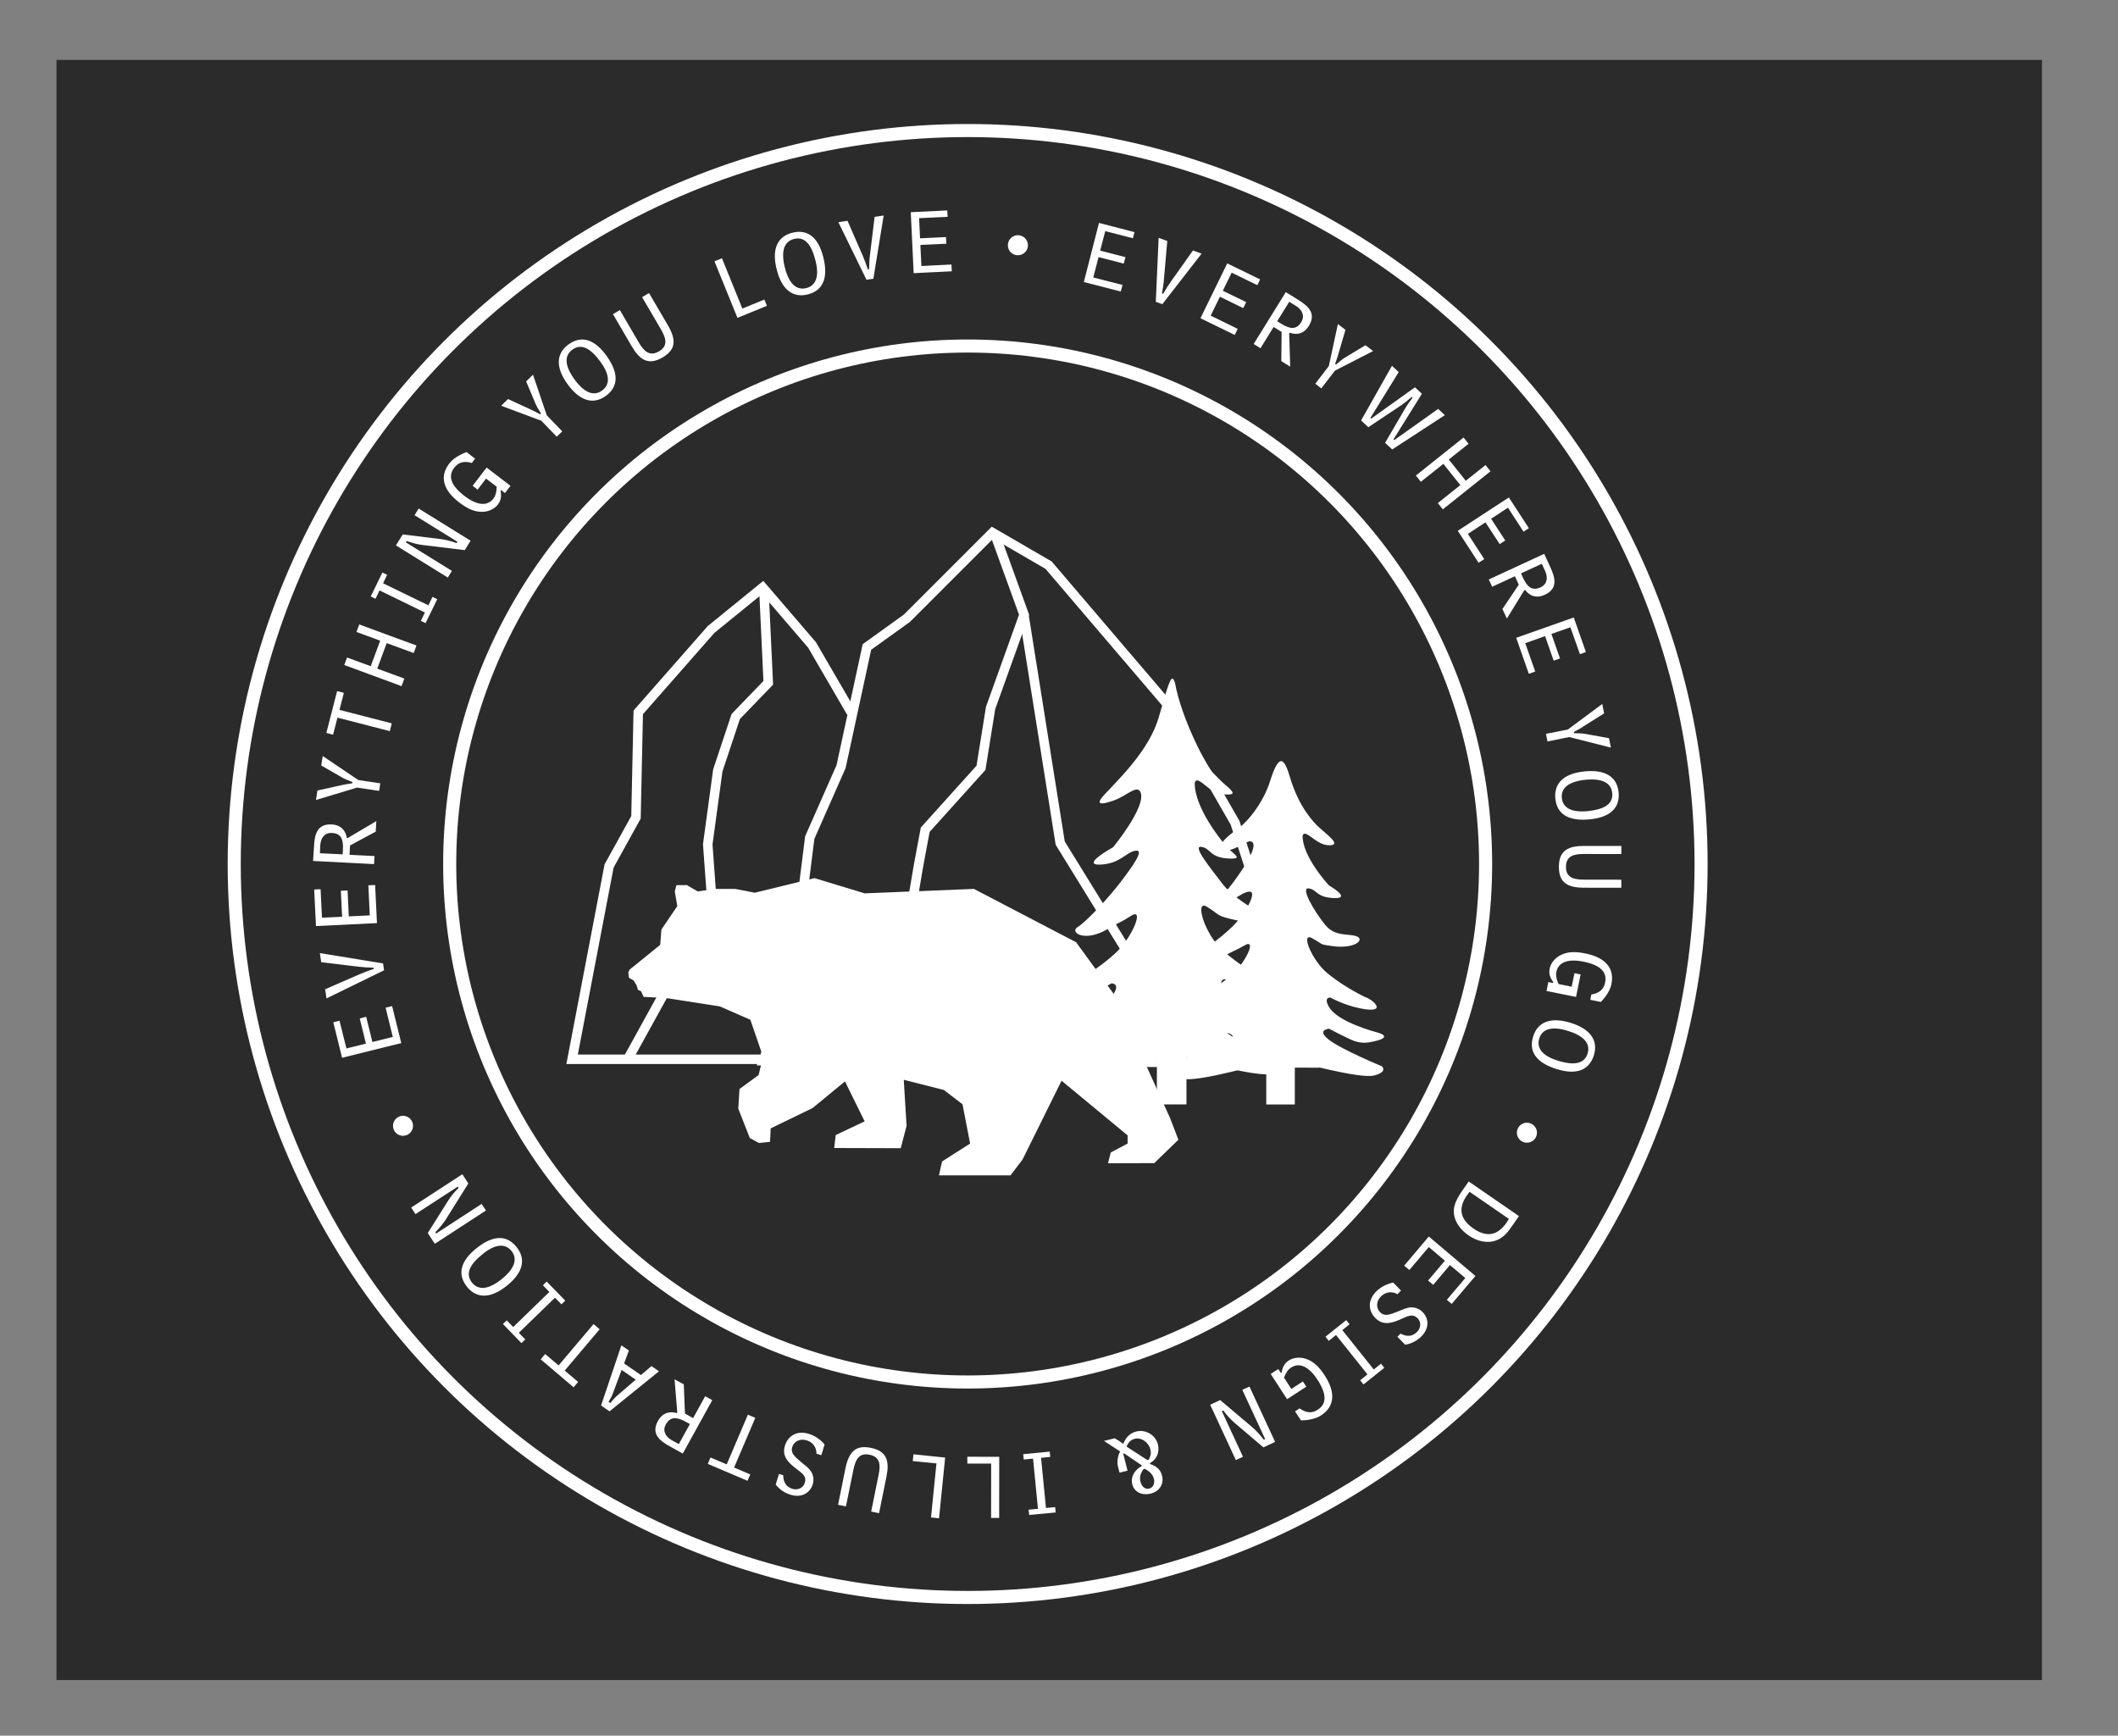 <?xml version="1.0" encoding="utf-8"?>
<!-- Generator: Adobe Illustrator 15.1.0, SVG Export Plug-In . SVG Version: 6.00 Build 0)  -->
<!DOCTYPE svg PUBLIC "-//W3C//DTD SVG 1.1//EN" "http://www.w3.org/Graphics/SVG/1.1/DTD/svg11.dtd">
<svg version="1.1" id="Ebene_1" xmlns="http://www.w3.org/2000/svg" xmlns:xlink="http://www.w3.org/1999/xlink" x="0px" y="0px"
	 width="67.205px" height="55.071px" viewBox="0 0 67.205 55.071" enable-background="new 0 0 67.205 55.071" xml:space="preserve">
<rect x="0" y="0" width="67.205" height="55.071" fill="#808080" stroke="none"/>
<rect x="1.792" y="1.901" fill="#2B2B2B" width="63" height="51.405"/>
<g>
	<g>
		<defs>
			<rect id="SVGID_1_" x="3.182" y="3.936" width="63" height="51.403"/>
		</defs>
		<clipPath id="SVGID_2_">
			<use xlink:href="#SVGID_1_"  overflow="visible"/>
		</clipPath>
		<circle clip-path="url(#SVGID_2_)" fill="none" stroke="#FFFFFF" stroke-width="0.415" cx="30.704" cy="27.414" r="23.272"/>
	</g>
	<g>
		<defs>
			<rect id="SVGID_3_" x="3.182" y="3.936" width="63" height="51.403"/>
		</defs>
		<clipPath id="SVGID_4_">
			<use xlink:href="#SVGID_3_"  overflow="visible"/>
		</clipPath>
		<circle clip-path="url(#SVGID_4_)" fill="none" stroke="#FFFFFF" stroke-width="0.415" cx="30.704" cy="27.414" r="16.435"/>
	</g>
</g>
<polyline fill="none" stroke="#FFFFFF" stroke-width="0.301" points="32.24,33.61 18.153,33.61 19.327,27.475 20.18,25.932 
	20.252,22.602 22.563,19.972 24.201,18.64 25.766,20.463 27.01,22.602 "/>
<polygon fill="none" stroke="#FFFFFF" stroke-width="0.301" points="31.493,16.899 28.776,19.616 27.508,20.528 26.688,24.323 
	25.694,26.575 25.143,30.956 24.221,33.655 41.658,33.726 39.189,26.106 37.01,22.311 33.271,17.931 "/>
<polyline fill="none" stroke="#FFFFFF" stroke-width="0.301" points="31.563,16.934 32.494,19.503 31.432,22.463 31.127,24.362 
	29.358,26.325 29.145,27.464 28.754,29.778 26.584,33.726 "/>
<polyline fill="none" stroke="#FFFFFF" stroke-width="0.301" points="24.236,18.642 24.377,21.665 23.346,22.733 22.777,24.442 
	22.457,26.788 22.6,28.745 19.932,33.583 "/>
<polyline fill="none" stroke="#FFFFFF" stroke-width="0.301" points="32.494,19.542 33.641,26.752 37.16,32.454 37.445,33.706 "/>
<g>
	<g>
		<defs>
			<rect id="SVGID_5_" x="3.182" y="3.936" width="63" height="51.403"/>
		</defs>
		<clipPath id="SVGID_6_">
			<use xlink:href="#SVGID_5_"  overflow="visible"/>
		</clipPath>
		<path clip-path="url(#SVGID_6_)" fill="#FFFFFF" d="M40.299,24.788c-0.201,0.64-0.67,1.264-1.051,1.529
			c-0.682,0.478-0.645,0.746-0.25,0.657c0.395-0.088,0.68-0.431,0.771-0.204c0.088,0.332-0.795,1.43-0.795,1.43
			s-0.951,0.477-0.375,0.455s0.736-0.319,1.02-0.363c0.279-0.043-0.008,0.52-0.35,0.929c-0.318,0.384-1.066,0.929-1.314,1.063
			c-0.25,0.138,0.18,0.408,0.838,0.068s0.309-0.138,0.705-0.361c0.393-0.226,0.021,0.59-0.479,0.996
			c-0.297,0.244-0.68,0.5-1.178,0.748c-0.297,0.092-0.75,0.545,0.145,0.365c0.521-0.104,0.943-0.342,0.943-0.342
			s0.27-0.003,0.045,0.295c-0.271,0.361-1.451,0.906-1.451,0.906s-0.531,0.592,0.271,0.295c0.795-0.295,0.998-0.499,0.998-0.499
			s0.59,0.022,0.182,0.341c-0.408,0.317-1.678,0.838-1.678,0.838s-0.213,0.18,0.25,0.295s2.633-0.512,2.633-0.512v1.326h0.906
			v-1.373c0,0,2.047,0.568,2.51,0.455c0.463-0.115,0.25-0.295,0.25-0.295s-1.27-0.523-1.678-0.84
			c-0.408-0.316,0.004-0.35,0.004-0.35s0.371,0.196,0.68,0.34c0.146,0.068,0.354,0.133,0.59,0.092
			c0.906-0.158,0.25-0.317,0.25-0.317s-1.246-0.317-1.523-0.808c-0.182-0.324,0.047-0.295,0.047-0.295s0.422,0.237,0.943,0.342
			c0.893,0.181,0.439-0.272,0.145-0.363c-0.5-0.249-0.881-0.505-1.18-0.748c-0.5-0.409-0.875-1.336-0.482-1.111
			c0.396,0.225,0.213,0.182,0.605,0.242c0.73,0.112,1.07-0.197,0.807-0.303c-0.264-0.104-0.674,0.025-0.994-0.355
			c-0.34-0.408-0.814-1.213-0.533-1.168c0.281,0.043,0.23,0.285,0.807,0.307c0.576,0.021-0.162-0.399-0.162-0.399
			s-0.857-0.916-0.838-1.587c0.09-0.227,0.414,0.295,0.816,0.309c0.439,0.016,0.016-0.287-0.293-0.565
			c-0.172-0.155-0.637-0.636-0.92-1.576C40.77,24.12,40.607,23.801,40.299,24.788"/>
	</g>
	<g>
		<defs>
			<rect id="SVGID_7_" x="3.182" y="3.936" width="63" height="51.403"/>
		</defs>
		<clipPath id="SVGID_8_">
			<use xlink:href="#SVGID_7_"  overflow="visible"/>
		</clipPath>
		<path clip-path="url(#SVGID_8_)" fill="#FFFFFF" d="M36.773,22.741c-0.221,0.776-0.801,1.463-1.154,1.857
			c-0.285,0.314-0.455,0.486-0.564,0.602c-0.312,0.332-0.156,0.354,0.289,0.197c0.422-0.152,0.748-0.523,0.85-0.248
			c0.17,0.463-0.873,1.731-0.873,1.731s-1.047,0.577-0.414,0.553c0.635-0.024,0.812-0.388,1.121-0.44
			c0.309-0.051-0.098,0.502-0.473,0.996c-0.35,0.465-1.084,1.258-1.357,1.422c-0.273,0.166,0.197,0.496,0.922,0.082
			c0.725-0.412,0.34-0.166,0.773-0.438c0.436-0.272,0.025,0.716-0.523,1.209c-0.328,0.296-0.748,0.604-1.297,0.908
			c-0.324,0.11-0.822,0.659,0.16,0.442c0.572-0.127,1.035-0.414,1.035-0.414s0.297-0.004,0.053,0.356
			c-0.301,0.438-1.393,0.979-1.393,0.979s-0.701,0.664,0.184,0.302c0.873-0.356,1.01-0.429,1.01-0.429s0.646,0.027,0.199,0.412
			c-0.449,0.385-1.848,1.018-1.848,1.018s-0.232,0.219,0.275,0.357c0.51,0.141,2.961-0.633,2.961-0.633v1.48h0.938v-1.48
			c0,0,2.246,0.645,2.758,0.508c0.508-0.143,0.273-0.359,0.273-0.359s-1.396-0.631-1.846-1.016
			c-0.449-0.386,0.004-0.424,0.004-0.424s0.408,0.237,0.748,0.412c0.16,0.082,0.389,0.159,0.648,0.109
			c0.996-0.192,0.273-0.385,0.273-0.385s-1.371-0.385-1.676-0.979c-0.199-0.394,0.053-0.356,0.053-0.356s0.463,0.287,1.037,0.414
			c0.98,0.219,0.482-0.332,0.158-0.441c-0.549-0.303-0.969-0.611-1.297-0.907c-0.551-0.494-0.902-1.634-0.471-1.36
			c0.436,0.271,0.242,0.271,0.938,0.424c0.814,0.177,1.168,0.021,0.893-0.144c-0.273-0.165-1.01-0.563-1.359-1.026
			c-0.375-0.496-0.967-1.215-0.658-1.162c0.311,0.053,0.254,0.347,0.887,0.371c0.359,0.015,0.232-0.082,0.072-0.222
			c-0.121-0.106-0.25-0.263-0.25-0.263s-0.943-1.109-0.922-1.926c0.1-0.273,0.457,0.359,0.9,0.375
			c0.299,0.011,0.465,0.023,0.059-0.312c-0.119-0.101-0.254-0.247-0.383-0.377c-0.188-0.188-0.992-1.679-1.205-2.86
			C37.172,21.362,37.115,21.545,36.773,22.741"/>
	</g>
</g>
<polygon fill="#FFFFFF" points="22.137,28.284 21.793,28.083 21.463,28.086 21.411,28.284 21.491,28.749 20.987,29.493 
	20.948,29.979 19.979,30.764 19.936,30.854 19.958,31.026 20.102,31.106 20.202,31.267 20.243,31.407 20.344,31.454 20.422,31.629 
	21.149,31.669 22.84,31.932 23.809,32.356 24.211,33.526 24.071,34.11 23.465,34.552 23.426,35.177 23.792,36.108 24.079,36.265 
	24.434,36.229 24.454,35.802 25.784,35.157 26.811,34.312 27.436,35.579 26.518,36.013 26.469,36.425 28.581,36.431 28.766,35.722 
	28.677,34.261 29.948,34.583 30.54,35.036 30.782,36.284 29.893,36.851 29.793,37.292 32.064,37.292 32.447,36.788 33.684,34.29 
	35.779,36.024 35.779,36.284 35.244,36.567 35.158,36.909 36.625,36.905 37.391,36.163 37.129,35.479 35.334,31.53 34.146,29.897 
	30.902,28.204 27.436,28.345 25.844,27.862 23.95,28.325 23.325,28.204 22.7,28.204 "/>
<g>
	<g>
		<defs>
			<rect id="SVGID_9_" x="3.182" y="3.936" width="63" height="51.403"/>
		</defs>
		<clipPath id="SVGID_10_">
			<use xlink:href="#SVGID_9_"  overflow="visible"/>
		</clipPath>
		<path clip-path="url(#SVGID_10_)" fill="#FFFFFF" d="M21.418,30.004c0.077,0,0.141-0.062,0.141-0.141s-0.062-0.14-0.141-0.14
			s-0.141,0.062-0.141,0.14S21.341,30.004,21.418,30.004"/>
	</g>
	<g>
		<defs>
			<rect id="SVGID_11_" x="3.182" y="3.936" width="63" height="51.403"/>
		</defs>
		<clipPath id="SVGID_12_">
			<use xlink:href="#SVGID_11_"  overflow="visible"/>
		</clipPath>
		<path clip-path="url(#SVGID_12_)" fill="#FFFFFF" d="M20.005,30.825c0.009-0.041,0.106-0.102,0.129-0.11s0.08,0.132,0.065,0.165
			c-0.016,0.033-0.168,0.113-0.19,0.074C19.988,30.915,19.998,30.864,20.005,30.825"/>
	</g>
	<g>
		<defs>
			<rect id="SVGID_13_" x="3.182" y="3.936" width="63" height="51.403"/>
		</defs>
		<clipPath id="SVGID_14_">
			<use xlink:href="#SVGID_13_"  overflow="visible"/>
		</clipPath>
		<path clip-path="url(#SVGID_14_)" fill="#FFFFFF" d="M32.297,8.099c0.178,0,0.32-0.144,0.32-0.317c0-0.178-0.145-0.319-0.32-0.319
			s-0.318,0.144-0.318,0.319C31.979,7.956,32.121,8.099,32.297,8.099"/>
	</g>
	<g>
		<defs>
			<rect id="SVGID_15_" x="3.182" y="3.936" width="63" height="51.403"/>
		</defs>
		<clipPath id="SVGID_16_">
			<use xlink:href="#SVGID_15_"  overflow="visible"/>
		</clipPath>
		<path clip-path="url(#SVGID_16_)" fill="#FFFFFF" d="M48.449,36.257c0.178,0,0.32-0.143,0.32-0.318s-0.145-0.318-0.32-0.318
			s-0.318,0.143-0.318,0.318S48.273,36.257,48.449,36.257"/>
	</g>
	<g>
		<defs>
			<rect id="SVGID_17_" x="3.182" y="3.936" width="63" height="51.403"/>
		</defs>
		<clipPath id="SVGID_18_">
			<use xlink:href="#SVGID_17_"  overflow="visible"/>
		</clipPath>
		<path clip-path="url(#SVGID_18_)" fill="#FFFFFF" d="M12.788,36.038c0.176,0,0.318-0.143,0.318-0.318s-0.144-0.318-0.318-0.318
			s-0.318,0.143-0.318,0.318C12.469,35.897,12.612,36.038,12.788,36.038"/>
	</g>
	<g>
		<defs>
			<rect id="SVGID_19_" x="3.182" y="3.936" width="63" height="51.403"/>
		</defs>
		<clipPath id="SVGID_20_">
			<use xlink:href="#SVGID_19_"  overflow="visible"/>
		</clipPath>
		<path clip-path="url(#SVGID_20_)" fill="#FFFFFF" d="M12.776,35.894l0.293-0.135l-0.131-0.279l-0.291,0.137L12.776,35.894z
			 M14.153,38.681l0.707-1.131l-0.19-0.293l-1.623,1.057l0.136,0.209l1.342-0.873l0.026,0.041c-0.142,0.141-0.255,0.279-0.337,0.414
			l-0.641,1.018l0.224,0.342l1.622-1.057l-0.137-0.209l-1.442,0.939l-0.026-0.041C13.954,38.956,14.067,38.815,14.153,38.681
			 M16.231,39.694c0.203,0.254,0.096,0.562-0.318,0.895c-0.411,0.328-0.732,0.361-0.936,0.107c-0.211-0.266-0.096-0.562,0.35-0.916
			C15.717,39.468,16.032,39.444,16.231,39.694 M15.118,39.606c-0.514,0.408-0.61,0.832-0.303,1.219
			c0.309,0.385,0.748,0.383,1.264-0.027c0.518-0.414,0.621-0.846,0.312-1.23C16.081,39.175,15.647,39.183,15.118,39.606
			 M17.815,41.384l0.121-0.117l-0.59-0.605l-0.119,0.119l0.205,0.211l-1.148,1.113l-0.205-0.213l-0.121,0.117l0.588,0.607
			l0.121-0.117l-0.204-0.211l1.147-1.113L17.815,41.384z M17.919,43.487l1.108-1.311l-0.194-0.164l-1.108,1.311l-0.426-0.361
			l-0.143,0.168l1.045,0.887l0.143-0.17L17.919,43.487z M19.34,44.78l1.57-1.27l-0.238-0.166l-0.334,0.285l-0.535-0.369l0.152-0.41
			l-0.239-0.164l-0.644,1.908L19.34,44.78z M19.555,44.306c-0.037,0.033-0.102,0.102-0.19,0.211l-0.056-0.037
			c0.064-0.104,0.108-0.188,0.131-0.252l0.285-0.762l0.447,0.309L19.555,44.306z M21.665,46.12l0.936-1.695L22.376,44.3
			l-0.384,0.695l-0.258-0.145l-0.037-0.926l-0.293-0.16l0.086,1.049l-0.014,0.023c-0.259-0.074-0.468,0.01-0.598,0.246
			c-0.222,0.402,0.034,0.623,0.385,0.814L21.665,46.12z M21.54,45.819l-0.227-0.125c-0.188-0.105-0.301-0.291-0.188-0.494
			c0.14-0.254,0.332-0.254,0.635-0.088l0.13,0.07L21.54,45.819z M23.293,46.563l0.673-1.576l-0.235-0.102l-0.672,1.578l-0.514-0.219
			l-0.086,0.203l1.26,0.537l0.088-0.203L23.293,46.563z M26.061,46.171l0.104-0.34c-0.14-0.162-0.305-0.275-0.498-0.336
			c-0.371-0.115-0.661,0.053-0.76,0.373c-0.086,0.271,0.026,0.477,0.315,0.699c0.235,0.184,0.385,0.264,0.312,0.488
			c-0.049,0.158-0.219,0.236-0.393,0.184c-0.189-0.061-0.287-0.205-0.289-0.432l-0.135-0.041l-0.104,0.338
			c0.123,0.156,0.285,0.266,0.471,0.322c0.338,0.105,0.615-0.045,0.704-0.328c0.043-0.139,0.026-0.279-0.048-0.402
			c-0.064-0.105-0.17-0.186-0.297-0.287c-0.244-0.201-0.361-0.312-0.305-0.496c0.055-0.178,0.242-0.281,0.463-0.211
			c0.189,0.059,0.307,0.213,0.307,0.424L26.061,46.171z M27.643,47.96l0.25,0.051l0.234-1.154c0.098-0.48,0.029-0.812-0.49-0.918
			c-0.477-0.098-0.699,0.111-0.811,0.652l-0.234,1.154l0.25,0.051l0.239-1.172c0.075-0.373,0.217-0.527,0.51-0.467
			c0.341,0.066,0.351,0.334,0.289,0.631L27.643,47.96z M29.796,48.173l0.194-1.926l-1.006-0.104l-0.021,0.215l0.751,0.074
			l-0.173,1.715L29.796,48.173z M31.704,48.161l0.002-1.938l-1.012-0.002v0.217h0.756l-0.002,1.723H31.704z M33.324,46.226
			l-0.016-0.168l-0.842,0.082l0.018,0.168l0.295-0.027l0.156,1.592l-0.297,0.027l0.018,0.168l0.842-0.08l-0.018-0.17l-0.291,0.029
			l-0.156-1.592L33.324,46.226z M35.029,45.718l0.514,0.336c-0.045,0.068-0.078,0.193-0.086,0.307
			c-0.01,0.121,0.049,0.293,0.066,0.365l0.254-0.062l-0.137-0.543l0.029-0.008l0.551,0.375l0.008,0.029
			c-0.248,0.133-0.354,0.357-0.301,0.578c0.057,0.227,0.283,0.369,0.586,0.295c0.279-0.068,0.426-0.307,0.359-0.57
			c-0.045-0.184-0.166-0.297-0.379-0.367l-0.008-0.027c0.221-0.121,0.316-0.348,0.256-0.596c-0.072-0.293-0.379-0.486-0.689-0.41
			c-0.191,0.049-0.326,0.176-0.41,0.393c-0.09-0.07-0.18-0.129-0.271-0.178L35.029,45.718z M35.746,45.899
			c0.059-0.139,0.141-0.219,0.254-0.246c0.215-0.055,0.443,0.104,0.504,0.342c0.027,0.109,0.008,0.211-0.053,0.32l-0.043,0.012
			L35.746,45.899z M36.277,46.62l0.057-0.016c0.158,0.096,0.248,0.186,0.279,0.318c0.037,0.145-0.025,0.279-0.15,0.311
			c-0.117,0.029-0.234-0.053-0.275-0.219C36.152,46.878,36.186,46.755,36.277,46.62 M39.738,45.286l-1.02-0.863L38.4,44.571
			l0.814,1.756l0.227-0.105l-0.672-1.449l0.045-0.021c0.117,0.16,0.24,0.291,0.359,0.393l0.916,0.779l0.371-0.174l-0.814-1.756
			l-0.227,0.104l0.725,1.562L40.1,45.681C39.98,45.522,39.859,45.39,39.738,45.286 M40.742,43.712
			c0.057-0.152,0.127-0.258,0.227-0.322c0.258-0.168,0.561-0.037,0.836,0.389c0.293,0.449,0.297,0.764,0.012,0.947
			c-0.188,0.125-0.367,0.109-0.58-0.039l-0.145,0.094l0.189,0.287c0.268-0.006,0.48-0.059,0.637-0.158
			c0.428-0.281,0.473-0.723,0.111-1.277c-0.18-0.273-0.359-0.443-0.594-0.52c-0.193-0.064-0.396-0.039-0.541,0.053
			c-0.133,0.088-0.203,0.209-0.227,0.391l-0.025,0.002l-0.082-0.121l-0.24,0.156l0.52,0.801l0.609-0.396l-0.107-0.168l-0.367,0.238
			L40.742,43.712z M42.822,42.017l-0.105-0.131l-0.66,0.527l0.105,0.131l0.23-0.186l0.998,1.25l-0.23,0.186l0.104,0.133l0.66-0.527
			l-0.104-0.133l-0.229,0.186l-0.998-1.25L42.822,42.017z M44.455,40.95l-0.248-0.256C44,40.739,43.82,40.829,43.676,40.97
			c-0.279,0.271-0.271,0.607-0.039,0.846c0.201,0.207,0.436,0.205,0.77,0.059c0.271-0.119,0.414-0.211,0.58-0.041
			c0.113,0.119,0.102,0.305-0.029,0.432c-0.145,0.141-0.318,0.154-0.518,0.049l-0.1,0.098l0.246,0.254
			c0.197-0.033,0.369-0.123,0.508-0.258c0.256-0.248,0.256-0.564,0.049-0.775c-0.1-0.105-0.232-0.158-0.377-0.152
			c-0.123,0.006-0.244,0.062-0.393,0.123c-0.295,0.119-0.449,0.168-0.582,0.031c-0.131-0.135-0.131-0.348,0.033-0.508
			c0.145-0.139,0.336-0.166,0.521-0.066L44.455,40.95z M46.816,40.485l-1.479-1.252l-0.781,0.924l0.164,0.139l0.617-0.729
			l0.51,0.434l-0.533,0.629l0.162,0.137l0.531-0.629l0.488,0.412l-0.586,0.691l0.154,0.131L46.816,40.485z M46.631,37.815
			l1.246,0.859c-0.023,0.041-0.049,0.08-0.072,0.117c-0.285,0.412-0.631,0.479-1.053,0.188c-0.424-0.293-0.492-0.641-0.207-1.051
			C46.57,37.89,46.6,37.854,46.631,37.815 M48.197,38.585l-1.594-1.098l-0.217,0.309c-0.193,0.283-0.289,0.51-0.248,0.75
			c0.039,0.234,0.199,0.473,0.461,0.652c0.297,0.205,0.615,0.256,0.879,0.158c0.219-0.084,0.35-0.238,0.49-0.441L48.197,38.585z
			 M48.635,35.88l-0.289-0.141l-0.135,0.273l0.289,0.145L48.635,35.88z M48.842,32.948c0.096-0.311,0.412-0.396,0.918-0.236
			c0.502,0.156,0.711,0.404,0.615,0.715c-0.102,0.32-0.412,0.393-0.955,0.223C48.943,33.501,48.746,33.253,48.842,32.948
			 M49.393,33.921c0.627,0.195,1.031,0.037,1.18-0.434c0.146-0.472-0.104-0.834-0.73-1.032c-0.633-0.196-1.049-0.039-1.195,0.432
			C48.496,33.364,48.748,33.72,49.393,33.921 M49.453,31.222c-0.066-0.146-0.092-0.271-0.068-0.387
			c0.062-0.302,0.365-0.425,0.863-0.322c0.525,0.106,0.752,0.324,0.684,0.657c-0.045,0.222-0.182,0.34-0.438,0.385l-0.033,0.168
			l0.336,0.068c0.184-0.196,0.297-0.383,0.334-0.565c0.102-0.501-0.182-0.843-0.83-0.975c-0.322-0.065-0.566-0.058-0.787,0.056
			c-0.182,0.094-0.307,0.258-0.342,0.422c-0.031,0.157,0.006,0.293,0.119,0.438l-0.016,0.021l-0.146-0.029l-0.057,0.283l0.936,0.19
			l0.145-0.714l-0.195-0.04l-0.088,0.43L49.453,31.222z M51.445,27.097l0.002-0.256l-1.18-0.001c-0.49,0-0.803,0.133-0.803,0.664
			c0,0.484,0.25,0.662,0.801,0.662l1.18,0.002v-0.256l-1.195-0.002c-0.381,0-0.561-0.107-0.561-0.406
			c0-0.348,0.258-0.409,0.561-0.408L51.445,27.097z M49.557,25.315c-0.029-0.322,0.229-0.521,0.756-0.574
			c0.523-0.051,0.812,0.097,0.844,0.42c0.031,0.336-0.227,0.521-0.793,0.576C49.865,25.784,49.588,25.633,49.557,25.315
			 M50.443,25.997c0.652-0.064,0.965-0.365,0.916-0.857c-0.047-0.49-0.418-0.729-1.074-0.665c-0.658,0.063-0.98,0.37-0.934,0.861
			C49.4,25.833,49.77,26.063,50.443,25.997 M49.748,23.147l-0.693,0.137l0.047,0.24l0.693-0.138l1.32,0.335l-0.061-0.299
			l-0.754-0.137c-0.08-0.014-0.199-0.022-0.354-0.021l-0.008-0.04c0.145-0.071,0.24-0.136,0.303-0.175l0.658-0.414l-0.059-0.299
			L49.748,23.147z M49.936,19.592l-1.826,0.645l0.4,1.142l0.203-0.072l-0.316-0.899l0.629-0.224l0.273,0.778l0.201-0.07
			l-0.273-0.777l0.602-0.213l0.303,0.854l0.189-0.067L49.936,19.592z M48.998,17.573l-1.758,0.813l0.107,0.231l0.721-0.334
			l0.123,0.27l-0.518,0.77l0.141,0.303l0.551-0.896l0.027-0.012c0.162,0.213,0.381,0.268,0.625,0.154
			c0.416-0.193,0.34-0.522,0.172-0.885L48.998,17.573z M48.922,17.888l0.107,0.235c0.09,0.193,0.07,0.412-0.141,0.51
			c-0.264,0.122-0.42,0.009-0.564-0.305l-0.062-0.135L48.922,17.888z M47.877,15.784l-1.621,1.057l0.66,1.014l0.18-0.115
			l-0.52-0.801l0.559-0.365l0.451,0.69l0.176-0.116l-0.449-0.688l0.535-0.351l0.494,0.76l0.17-0.11L47.877,15.784z M47.137,14.755
			l-0.627,0.499l-0.539-0.674l0.627-0.5l-0.158-0.199l-1.514,1.208l0.158,0.198l0.715-0.569l0.539,0.674l-0.715,0.57l0.158,0.2
			l1.514-1.209L47.137,14.755z M44.168,11.606l-0.98,1.735l0.23,0.214l1.039-0.693c0.098-0.066,0.211-0.156,0.338-0.269l0.027,0.026
			c-0.092,0.117-0.172,0.231-0.244,0.355l-0.629,1.077l0.227,0.21l1.67-1.089l-0.213-0.198l-1.391,0.989l-0.025-0.024l0.9-1.445
			l-0.219-0.205l-1.389,0.992l-0.023-0.024l0.896-1.451L44.168,11.606z M42.164,11.614l-0.428,0.561l0.191,0.148l0.43-0.562
			l1.213-0.622l-0.242-0.186l-0.656,0.396c-0.068,0.042-0.164,0.115-0.279,0.219l-0.031-0.024c0.059-0.149,0.09-0.261,0.111-0.332
			l0.219-0.746l-0.24-0.185L42.164,11.614z M40.799,9.268l-1.02,1.646l0.217,0.135l0.416-0.674l0.254,0.156l-0.01,0.926l0.283,0.176
			l-0.033-1.051l0.016-0.025c0.254,0.088,0.467,0.016,0.607-0.215c0.242-0.391-0.004-0.623-0.344-0.834L40.799,9.268z M40.908,9.575
			l0.221,0.137c0.182,0.113,0.283,0.306,0.162,0.504c-0.152,0.247-0.346,0.236-0.639,0.055l-0.127-0.078L40.908,9.575z
			 M38.941,8.356l-0.85,1.741l1.088,0.53l0.094-0.193l-0.857-0.419l0.293-0.601l0.74,0.363l0.094-0.191l-0.742-0.361l0.281-0.574
			l0.814,0.397l0.088-0.183L38.941,8.356z M36.764,7.546l-0.09,2.03l0.207,0.076l1.246-1.604l-0.273-0.101l-0.695,0.979
			c-0.088,0.122-0.17,0.253-0.25,0.396l-0.039-0.016c0.029-0.158,0.053-0.309,0.064-0.462l0.104-1.198L36.764,7.546z M34.871,7.073
			l-0.48,1.875l1.172,0.301l0.055-0.209l-0.928-0.236l0.168-0.646l0.799,0.205l0.053-0.205L34.91,7.952l0.16-0.619l0.877,0.226
			l0.051-0.194L34.871,7.073z M32.174,7.63L32.143,7.95l0.307,0.031l0.031-0.32L32.174,7.63z M28.899,6.733l0.092,1.934l1.211-0.059
			L30.19,8.393L29.237,8.44l-0.033-0.668l0.824-0.039l-0.012-0.211l-0.822,0.039l-0.031-0.639l0.906-0.043l-0.012-0.203
			L28.899,6.733z M26.602,7.05l0.892,1.826l0.218-0.032l0.327-2.006l-0.287,0.043l-0.146,1.195c-0.019,0.147-0.026,0.303-0.03,0.465
			l-0.039,0.006c-0.049-0.154-0.104-0.296-0.164-0.438l-0.481-1.104L26.602,7.05z M25.581,9.141
			c-0.316,0.078-0.551-0.146-0.68-0.664c-0.125-0.51-0.022-0.816,0.293-0.895c0.328-0.081,0.549,0.146,0.686,0.701
			C26,8.768,25.891,9.065,25.581,9.141 M26.125,8.165c-0.158-0.637-0.501-0.9-0.98-0.782c-0.479,0.119-0.662,0.521-0.502,1.159
			c0.158,0.643,0.509,0.918,0.986,0.8C26.114,9.22,26.288,8.823,26.125,8.165 M22.67,8.29l0.73,1.795l0.935-0.381l-0.081-0.199
			L23.555,9.79l-0.647-1.596L22.67,8.29z M19.669,9.839l-0.22,0.129l0.596,1.019c0.248,0.422,0.52,0.623,0.979,0.354
			c0.418-0.245,0.444-0.549,0.166-1.025l-0.596-1.017l-0.22,0.129l0.604,1.032c0.19,0.328,0.189,0.537-0.068,0.688
			c-0.301,0.178-0.484-0.016-0.637-0.275L19.669,9.839z M19.102,12.393c-0.264,0.191-0.565,0.069-0.877-0.361
			c-0.308-0.426-0.326-0.748-0.062-0.939c0.272-0.197,0.563-0.066,0.896,0.396C19.352,11.891,19.362,12.206,19.102,12.393
			 M19.243,11.286c-0.383-0.532-0.801-0.649-1.2-0.36c-0.401,0.289-0.42,0.729-0.034,1.263c0.389,0.536,0.814,0.661,1.215,0.372
			C19.628,12.268,19.639,11.834,19.243,11.286 M17.175,13.349l0.491,0.507l0.175-0.17l-0.491-0.507l-0.438-1.29l-0.217,0.213
			l0.297,0.706c0.03,0.075,0.09,0.181,0.174,0.31l-0.028,0.027c-0.14-0.08-0.246-0.127-0.312-0.158l-0.705-0.326l-0.219,0.213
			L17.175,13.349z M15.76,15.444c-0.003,0.162-0.033,0.283-0.106,0.379c-0.188,0.244-0.513,0.222-0.916-0.088
			c-0.427-0.326-0.533-0.621-0.328-0.891c0.139-0.18,0.312-0.227,0.562-0.154l0.104-0.137l-0.271-0.209
			c-0.253,0.096-0.437,0.215-0.549,0.363c-0.312,0.406-0.206,0.837,0.319,1.238c0.261,0.199,0.485,0.301,0.731,0.295
			c0.205-0.004,0.39-0.099,0.491-0.23c0.097-0.127,0.123-0.266,0.084-0.443l0.024-0.013l0.117,0.091l0.176-0.23l-0.758-0.58
			l-0.443,0.578l0.158,0.123l0.268-0.351L15.76,15.444z M13.422,17.294l1.324,0.161l0.186-0.299l-1.647-1.021l-0.131,0.212
			l1.36,0.842l-0.026,0.043c-0.188-0.068-0.36-0.111-0.517-0.129l-1.192-0.146l-0.216,0.348l1.646,1.02l0.132-0.211l-1.464-0.906
			l0.026-0.043C13.088,17.231,13.264,17.276,13.422,17.294 M13.354,19.7l0.15,0.072l0.37-0.76l-0.151-0.074l-0.13,0.268l-1.438-0.7
			l0.129-0.267l-0.151-0.074l-0.369,0.76l0.151,0.074l0.128-0.266l1.438,0.701L13.354,19.7z M11.311,20.051l0.752,0.277
			l-0.299,0.809l-0.752-0.275L10.924,21.1l1.817,0.67l0.088-0.24l-0.858-0.315l0.299-0.81l0.857,0.315l0.088-0.239l-1.816-0.668
			L11.311,20.051z M10.708,22.77l1.662,0.428l0.062-0.246l-1.66-0.428l0.139-0.541l-0.215-0.055l-0.34,1.327l0.213,0.056
			L10.708,22.77z M11.333,24.989l0.698,0.105l0.035-0.24l-0.697-0.105l-1.129-0.762l-0.047,0.301l0.666,0.383
			c0.068,0.04,0.18,0.089,0.324,0.141l-0.006,0.041c-0.158,0.02-0.271,0.047-0.345,0.061l-0.76,0.168l-0.045,0.301L11.333,24.989z
			 M9.934,27.317l1.935,0.1l0.014-0.256l-0.792-0.039l0.016-0.297l0.815-0.438l0.019-0.334l-0.906,0.536l-0.028-0.002
			c-0.045-0.263-0.212-0.414-0.481-0.429c-0.457-0.022-0.545,0.305-0.563,0.705L9.934,27.317z M10.151,27.073l0.012-0.26
			c0.012-0.214,0.131-0.396,0.363-0.385c0.289,0.014,0.375,0.188,0.355,0.532l-0.007,0.147L10.151,27.073z M10.026,29.383
			l1.935-0.094l-0.058-1.209l-0.215,0.01l0.045,0.954l-0.666,0.032l-0.039-0.823l-0.213,0.01l0.041,0.824l-0.64,0.03l-0.044-0.904
			l-0.203,0.01L10.026,29.383z M10.36,31.678l1.826-0.891l-0.031-0.219l-2.006-0.328l0.043,0.289l1.193,0.144
			c0.149,0.019,0.305,0.028,0.467,0.03l0.006,0.041c-0.154,0.049-0.297,0.103-0.438,0.164l-1.103,0.48L10.36,31.678z M10.854,33.563
			l1.879-0.467l-0.291-1.174l-0.207,0.051l0.229,0.928l-0.648,0.16l-0.197-0.8l-0.205,0.052l0.197,0.801l-0.619,0.152l-0.219-0.88
			l-0.197,0.049L10.854,33.563z"/>
	</g>
</g>
</svg>
